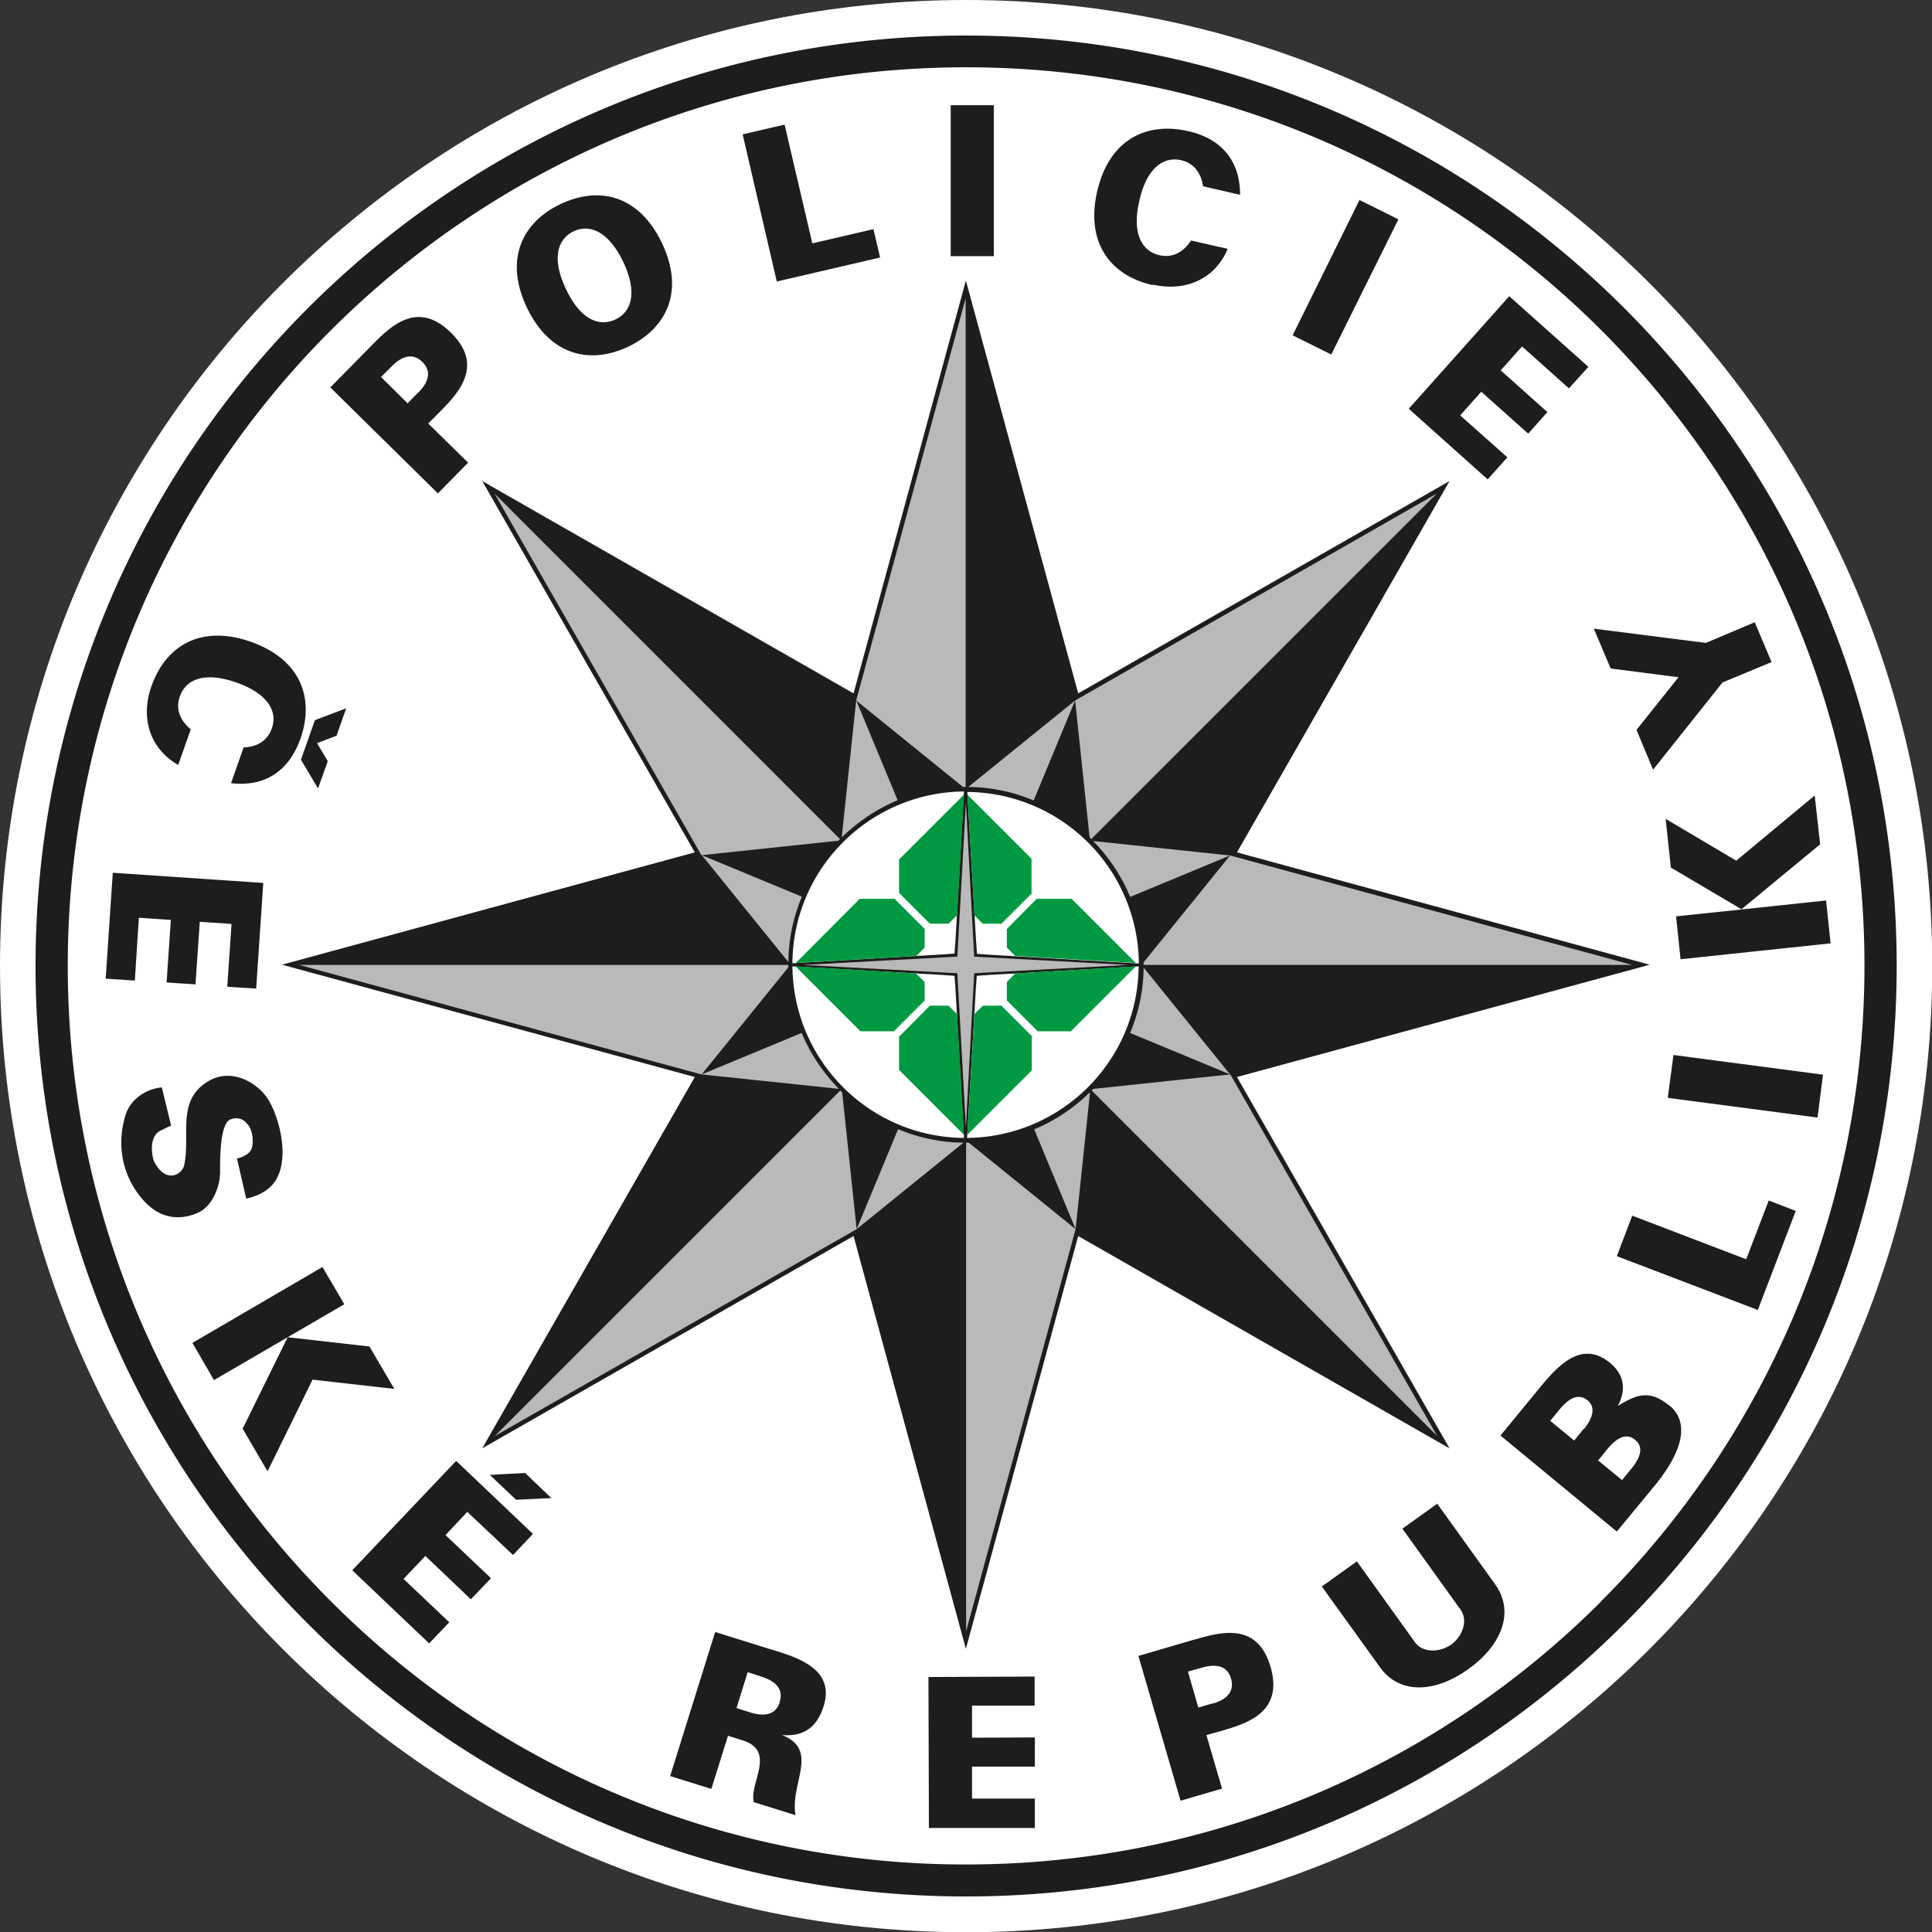 <svg xmlns="http://www.w3.org/2000/svg" width="81.53" height="81.53"><rect width="100%" height="100%" fill="#333333" stroke="none"/><path d="M11.94 11.94C4.56 19.32 0 29.51 0 40.77h0C0 52.03 4.56 62.22 11.94 69.6h0c7.38 7.38 17.57 11.94 28.83 11.94h0c11.26 0 21.45-4.56 28.83-11.94h0c7.38-7.38 11.94-17.57 11.94-28.83h0c0-11.26-4.56-21.45-11.94-28.83h0C62.21 4.56 52.02 0 40.77 0h0C29.51 0 19.32 4.56 11.94 11.94h0z" fill="#fff"/><path d="M52.2 45.45l17.42-4.74-17.42-4.74 8.97-15.67-15.67 8.96-4.74-17.42-4.74 17.42-15.67-8.96 8.97 15.67-17.42 4.74 17.42 4.74-8.97 15.67 15.67-8.96 4.74 17.42 4.74-17.42 15.67 8.96-8.97-15.67zM37.14 10.87l-.28-1.2-2.58.6-1.17-5.01-1.77.41 1.44 6.21 4.35-1.01zM13.42 33.28l.41-1.16-.45-.76.82-.31.41-1.16-1.32.5-.59 1.67.72 1.21zm6.33-13.76l-1.68-1.65.45-.45c.8-.81 1.94-1.97.51-3.38s-2.57-.25-3.37.56l-1.72 1.75 4.54 4.47 1.28-1.3zm-2.1-2.96l-.45.46-1.12-1.11.45-.45c.41-.42.87-.59 1.29-.19.42.41.25.87-.16 1.29zm8.86-1.93c1.57-.75 2.41-2.28 1.43-4.36-.99-2.08-2.7-2.41-4.28-1.66-1.57.74-2.41 2.28-1.43 4.36.99 2.07 2.7 2.41 4.28 1.66zm-2.3-4.87c.66-.31 1.46-.02 2.09 1.29.62 1.31.34 2.12-.33 2.43-.67.32-1.47.03-2.09-1.29-.62-1.31-.34-2.11.33-2.43zM7.52 32.28l.53-1.5c-.51-.43-.63-.92-.46-1.39.24-.7 1.01-1.07 2.38-.59s1.75 1.25 1.5 1.94c-.16.46-.55.78-1.19.8l-.53 1.51c1.48.17 2.46-.56 2.93-1.88.58-1.65.07-3.32-2.1-4.09-2.17-.75-3.61.23-4.19 1.88-.47 1.34-.07 2.63 1.13 3.32zm62.77 2.27l.22 2.06 2.98 1.76 3.32-2.74-.23-2.06-3.31 2.75-2.99-1.77zM63.6 19.29l-1.98-1.76.89-1 1.98 1.77.81-.91-1.97-1.76.9-1.01 1.98 1.77.82-.91-3.34-2.98-4.24 4.75 3.33 2.98.82-.92zM41.94 4.44h-1.82v6.37h1.82V4.44zm28.98 36.04l6.33-.67-.19-1.81-3.57.38-2.76.29.19 1.81zM48.65 12.01c1.38.31 2.62-.23 3.16-1.51l-1.55-.35c-.36.56-.85.73-1.33.62-.72-.16-1.18-.89-.85-2.3.32-1.42 1.04-1.87 1.76-1.71.48.11.83.46.93 1.1l1.56.36c0-1.49-.84-2.39-2.21-2.69-1.7-.38-3.3.31-3.82 2.55-.51 2.24.64 3.57 2.34 3.95zM59 9.25l-1.63-.81-2.82 5.71 1.63.81 2.83-5.7zm11.84 19.32l-1.78 2.23.7 1.68 2.93-3.68 2.07-.86-.71-1.68-2.06.87-4.73-.6.71 1.68 2.87.37zM41.02 75.89v-1.34h2.65v-1.23l-2.65.01v-1.35h2.64v-1.23l-4.48.02.02 6.37h4.47V75.9h-2.65zm9.38-6.7l-2.36.69 1.78 6.11 1.75-.51-.66-2.26.61-.17c1.09-.32 2.65-.77 2.1-2.7-.56-1.93-2.12-1.47-3.21-1.16zm.78 2.69l-.61.18-.44-1.52.61-.17c.56-.16 1.05-.09 1.21.47s-.21.89-.77 1.05zm19.27-12.56c-.86-.71-1.42-.45-2.18.01.08-.17.6-1.04-.33-1.82-1.28-1.05-2.34.3-3.06 1.17l-1.56 1.9 4.91 4.05 1.56-1.89c1.8-2.18 1.06-3.1.66-3.43zm-3.62.98l-.4.49-1.01-.83.4-.49c.38-.46.79-.69 1.17-.38.37.3.22.76-.15 1.22zm2.02 1.67l-.4.49-1.01-.83s.03-.03.4-.49c.38-.46.79-.69 1.16-.38.38.31.22.76-.15 1.21zm-8.19 1.48l-1.48 1.06 2.45 3.41c.35.48.06 1.16-.39 1.48s-1.18.38-1.53-.1l-2.45-3.41-1.48 1.06 2.45 3.4c.83 1.17 2.34 1.09 3.74.08 1.41-1.01 1.96-2.41 1.12-3.58l-2.45-3.41zm13.03-10.31l-4.81-1.84-.65 1.71 5.95 2.27 1.6-4.18-1.14-.44-.95 2.48zM40.77 1.5C19.08 1.5 1.5 19.07 1.5 40.76s17.58 39.27 39.27 39.27 39.26-17.58 39.27-39.27c0-21.69-17.58-39.26-39.27-39.26zm26.81 66.07c-6.87 6.87-16.34 11.11-26.81 11.11a37.76 37.76 0 0 1-26.81-11.11C7.1 60.71 2.86 51.23 2.86 40.76s4.23-19.95 11.09-26.81C20.82 7.09 30.29 2.84 40.77 2.84s19.95 4.24 26.81 11.1c6.86 6.87 11.1 16.34 11.1 26.81s-4.24 19.95-11.1 26.81zm2.81-21.24l6.31.83.23-1.81-6.31-.83-.24 1.8zM20.67 62.24l1.11 1.05 1.49-.07-1.11-1.06-1.49.08zm-7.05-8.78l-5.5 3.21.91 1.57 5.5-3.2-.92-1.57zm-4.33-3.91c-.02-1.21.08-2.21.46-2.32.32-.1.53 0 .72.24.16.18.25.65.16.97-.06.22-.31.37-.63.45l.39 1.69s.87-.14 1.25-.78c.61-1 .11-2.74-.34-3.43s-1.51-1.3-2.46-.77c-1.45.81-.77 2.35-1.08 3.62-.1.26-.36.44-.67.37-.29-.07-.48-.37-.6-.6-.13-.42-.14-1.06.27-1.27.3-.15.46-.22.46-.22l-.39-1.61c-.63.05-1.24.45-1.49 1.04-.48 1.39-.15 2.76.71 3.72.78.88 1.68.82 2.34.51.65-.32.9-1.23.89-1.61zm6.29 7.27l-3.44-.39-1.9 3.86 1.05 1.8 1.9-3.87 3.45.39-1.05-1.79zM32.52 69.6l-2.34-.73-1.9 6.08 1.74.54.7-2.24s.04.01.61.19c1.45.45.28 1.8.48 2.61l1.76.55c-.24-1.35 1.03-2.75-.57-3.38.63.04 1.4-.07 1.76-1.23.49-1.58-1.15-2.06-2.24-2.39zm.39 2.22c-.17.56-.66.62-1.23.45l-.6-.19.47-1.51s.04 0 .6.19c.56.18.93.51.75 1.06zM5.87 38.73l1.34.09-.18 2.64 1.22.08.18-2.64 1.34.09-.18 2.65 1.22.08.3-4.46-6.35-.43-.3 4.47 1.23.08.17-2.65zm9 27.54l3.24 3.08.85-.89-1.93-1.83.92-.97 1.92 1.83.85-.89-1.92-1.82.92-.98 1.93 1.82.84-.89-3.24-3.08-4.38 4.61z" fill="#1d1d1b"/><path d="M45.37 29.56l-4.51 3.65a7.24 7.24 0 0 1 2.76.57l1.75-4.22zm-4.62 3.64V12.59l-4.62 16.97 4.51 3.65h.11zm5.3 2.21l14.58-14.58-15.26 8.73.61 5.77a.75.75 0 0 0 .07.08zm-9.92-5.85l-.61 5.78c.68-.66 1.47-1.2 2.36-1.57l-1.75-4.22zm-.76 5.93l.08-.08-14.58-14.58 8.73 15.26 5.77-.61zm16.54.61l-5.78-.61c.66.68 1.2 1.47 1.56 2.36l4.22-1.75zm0 0l-3.65 4.51v.11h20.62L51.91 36.1zm-3.65 4.73a7.24 7.24 0 0 1-.57 2.76l4.22 1.75-3.65-4.51zm-2.12 5.12l-.07.07L60.65 60.6l-8.73-15.26-5.78.61zm-9.99 5.92l4.51-3.65a7.24 7.24 0 0 1-2.76-.57l-1.75 4.22zm9.24 0h0 0zm-4.62-3.65v20.62l4.62-16.97h0l-4.51-3.65h-.11zm-7.5-7.62a7.24 7.24 0 0 1 .57-2.76l-4.22-1.75 3.65 4.51zm10.37 7.05l1.75 4.22.61-5.78c-.68.66-1.47 1.2-2.36 1.57zm-9.81-4.06l-4.22 1.75 5.79.61c-.66-.68-1.2-1.47-1.57-2.36zm-4.22 1.75l3.65-4.51v-.11H12.63l16.97 4.62h0zm5.85.68L20.88 60.6l15.27-8.73-.61-5.77s-.05-.05-.07-.08zm5.3-12.15l-.36 6.5-6.5.35 6.5.35.36 6.5.35-6.5 6.5-.35-6.5-.35-.35-6.5z" fill="#b8b9b8"/><path d="M33.44 40.65l6.29-.37.55-.04.04-.55.36-6.29c-3.99.04-7.21 3.26-7.24 7.24zm7.78-.4l.55.04 6.29.37a7.3 7.3 0 0 0-7.24-7.24l.37 6.29.04.55zm-.94.93l-.55-.04-6.29-.36c.04 3.99 3.26 7.21 7.24 7.24l-.36-6.29-.04-.55zm.94 0l-.04.55-.37 6.29c3.99-.04 7.21-3.26 7.24-7.24l-6.28.36-.55.04z" fill="#fff"/><path d="M45.21 37.92v.01h-1.45v-.01l-1.27 1.28v.79l.35.35 5.09.3-2.72-2.72zm-2.37 3.16l-.35.36v.78l1.3 1.3h1.4l2.74-2.74-5.09.3zm-6.55-3.16v.01h1.45v-.01l1.28 1.28v.79l-.35.35-5.09.3 2.71-2.72zm2.37 3.16l.36.36v.78l-1.3 1.3h-1.41l-2.74-2.74 5.09.3zm4.88-4.83h-.01v1.45h.01l-1.28 1.28h-.79l-.35-.35-.29-5.09 2.71 2.71zm-3.15 2.37l-.36.36h-.79l-1.3-1.3v-1.41l2.74-2.74-.29 5.09zm3.15 6.55h0v-1.45h0l-1.28-1.28h-.78l-.36.35-.3 5.1 2.72-2.72zm-3.15-2.37l-.36-.36h-.79l-1.3 1.31v1.4l2.74 2.74-.29-5.09z" fill="#009941"/></svg>